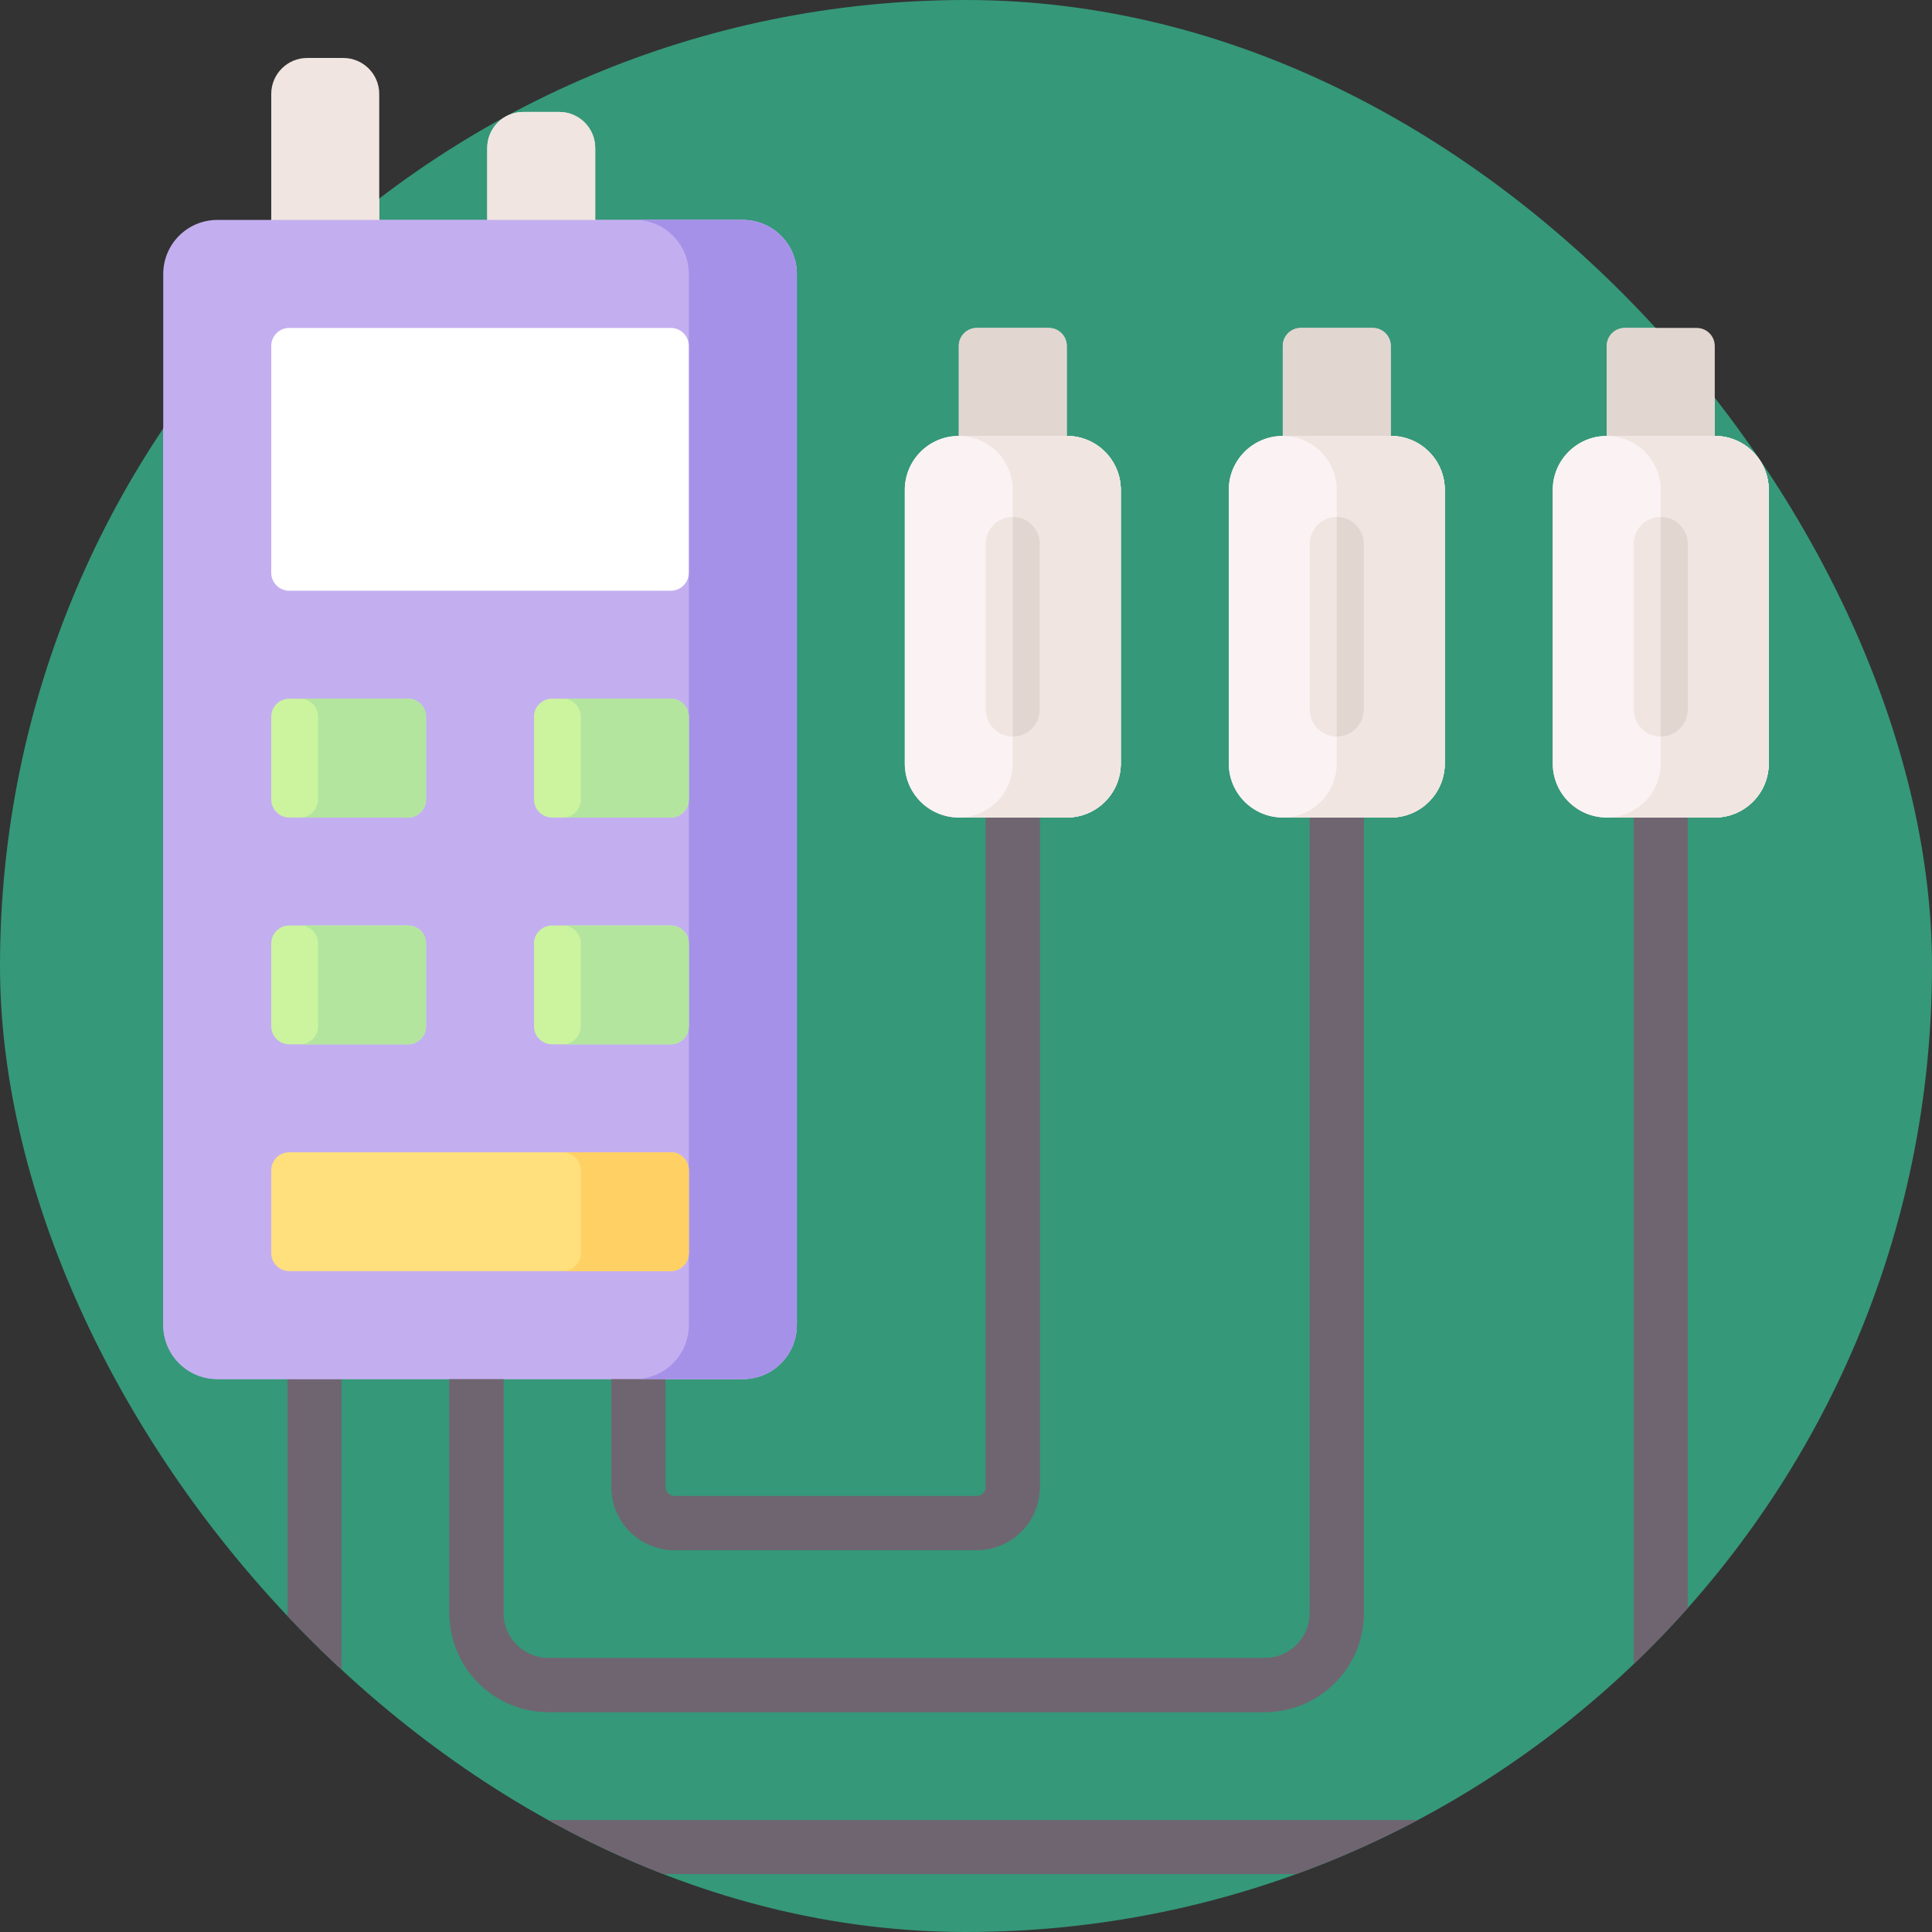 <?xml version="1.0" encoding="UTF-8"?> <svg xmlns="http://www.w3.org/2000/svg" width="200" height="200" viewBox="0 0 200 200" fill="none"><rect x="0" y="0" width="200" height="200" fill="#333333" stroke="none"/><g clip-path="url(#clip0_42_442)"><rect width="200" height="200" fill="#359879"></rect><path d="M57.891 11.59H54.164C52.106 11.59 50.438 13.258 50.438 15.316V26.496H61.617V15.316C61.617 13.258 59.949 11.59 57.891 11.59Z" fill="#F0E5E0"></path><path d="M35.532 6H31.806C29.747 6 28.079 7.668 28.079 9.727V26.496H39.258V9.727C39.259 7.668 37.59 6 35.532 6Z" fill="#F0E5E0"></path><path d="M153.288 194H51.184C39.368 194 29.756 184.388 29.756 172.573V139.221C29.756 137.677 31.007 136.426 32.551 136.426C34.095 136.426 35.346 137.678 35.346 139.221V172.573C35.346 181.306 42.45 188.41 51.183 188.41H153.288C162.021 188.41 169.126 181.306 169.126 172.573V81.088C169.126 79.544 170.377 78.293 171.92 78.293C173.464 78.293 174.715 79.545 174.715 81.088V172.573C174.716 184.388 165.103 194 153.288 194Z" fill="#6F6571"></path><path d="M130.93 177.231H56.773C51.123 177.231 46.525 172.634 46.525 166.983V139.221C46.525 137.677 47.776 136.426 49.32 136.426C50.864 136.426 52.115 137.678 52.115 139.221V166.983C52.115 169.552 54.204 171.641 56.773 171.641H130.929C133.498 171.641 135.587 169.552 135.587 166.983V81.089C135.587 79.545 136.838 78.294 138.382 78.294C139.927 78.294 141.178 79.545 141.178 81.089V166.984C141.178 172.634 136.58 177.231 130.93 177.231Z" fill="#6F6571"></path><path d="M101.118 160.462H69.816C66.22 160.462 63.294 157.537 63.294 153.941V139.221C63.294 137.678 64.545 136.427 66.089 136.427C67.633 136.427 68.884 137.678 68.884 139.221V153.941C68.884 154.455 69.302 154.872 69.815 154.872H101.118C101.631 154.872 102.049 154.455 102.049 153.941V81.089C102.049 79.545 103.3 78.294 104.844 78.294C106.388 78.294 107.639 79.545 107.639 81.089V153.941C107.639 157.537 104.714 160.462 101.118 160.462Z" fill="#6F6571"></path><path d="M76.896 142.761H22.49C19.403 142.761 16.9 140.258 16.9 137.171V28.359C16.9 25.272 19.403 22.769 22.49 22.769H76.896C79.983 22.769 82.486 25.272 82.486 28.359V137.171C82.486 140.258 79.983 142.761 76.896 142.761Z" fill="#C3AFF0"></path><path d="M82.486 28.359V137.171C82.486 140.257 79.981 142.761 76.896 142.761H65.716C68.802 142.761 71.306 140.257 71.306 137.171V28.359C71.306 25.273 68.802 22.769 65.716 22.769H76.896C79.981 22.769 82.486 25.273 82.486 28.359Z" fill="#A592E8"></path><path d="M142.109 33.949H134.656C133.627 33.949 132.793 34.783 132.793 35.812V48.854H143.973V35.812C143.972 34.783 143.138 33.949 142.109 33.949Z" fill="#E2D6D1"></path><path d="M175.647 33.949H168.194C167.166 33.949 166.331 34.783 166.331 35.812V48.854H177.511V35.812C177.51 34.783 176.676 33.949 175.647 33.949Z" fill="#E2D6D1"></path><path d="M108.571 33.949H101.118C100.089 33.949 99.255 34.783 99.255 35.812V48.854H110.434V35.812C110.434 34.783 109.6 33.949 108.571 33.949Z" fill="#E2D6D1"></path><path d="M69.443 61.152H29.942C28.914 61.152 28.079 60.317 28.079 59.288V35.812C28.079 34.783 28.914 33.949 29.942 33.949H69.443C70.472 33.949 71.306 34.783 71.306 35.812V59.288C71.306 60.317 70.472 61.152 69.443 61.152Z" fill="white"></path><path d="M69.443 131.582H29.942C28.914 131.582 28.079 130.748 28.079 129.719V121.148C28.079 120.119 28.914 119.285 29.942 119.285H69.443C70.472 119.285 71.306 120.119 71.306 121.148V129.719C71.306 130.748 70.472 131.582 69.443 131.582Z" fill="#FFE07D"></path><path d="M71.306 121.148V129.719C71.306 130.747 70.472 131.582 69.443 131.582H58.264C59.292 131.582 60.127 130.747 60.127 129.719V121.148C60.127 120.119 59.292 119.285 58.264 119.285H69.443C70.472 119.284 71.306 120.119 71.306 121.148Z" fill="#FFD064"></path><path d="M69.443 108.105H57.146C56.117 108.105 55.282 107.271 55.282 106.242V97.671C55.282 96.642 56.117 95.808 57.146 95.808H69.443C70.472 95.808 71.306 96.642 71.306 97.671V106.242C71.306 107.271 70.472 108.105 69.443 108.105Z" fill="#CCF49F"></path><path d="M71.306 97.671V106.242C71.306 107.27 70.472 108.105 69.443 108.105H58.264C59.292 108.105 60.127 107.27 60.127 106.242V97.671C60.127 96.642 59.292 95.808 58.264 95.808H69.443C70.472 95.808 71.306 96.642 71.306 97.671Z" fill="#B3E59F"></path><path d="M42.24 108.105H29.942C28.914 108.105 28.079 107.271 28.079 106.242V97.671C28.079 96.642 28.914 95.808 29.942 95.808H42.24C43.269 95.808 44.103 96.642 44.103 97.671V106.242C44.103 107.271 43.269 108.105 42.24 108.105Z" fill="#CCF49F"></path><path d="M44.103 97.671V106.242C44.103 107.27 43.268 108.105 42.24 108.105H31.061C32.089 108.105 32.924 107.27 32.924 106.242V97.671C32.924 96.642 32.089 95.808 31.061 95.808H42.24C43.268 95.808 44.103 96.642 44.103 97.671Z" fill="#B3E59F"></path><path d="M69.443 84.628H57.146C56.117 84.628 55.282 83.794 55.282 82.765V74.194C55.282 73.165 56.117 72.331 57.146 72.331H69.443C70.472 72.331 71.306 73.165 71.306 74.194V82.765C71.306 83.794 70.472 84.628 69.443 84.628Z" fill="#CCF49F"></path><path d="M71.306 74.194V82.765C71.306 83.794 70.472 84.628 69.443 84.628H58.264C59.292 84.628 60.127 83.794 60.127 82.765V74.194C60.127 73.166 59.292 72.331 58.264 72.331H69.443C70.472 72.331 71.306 73.165 71.306 74.194Z" fill="#B3E59F"></path><path d="M42.24 84.628H29.942C28.914 84.628 28.079 83.794 28.079 82.765V74.194C28.079 73.165 28.914 72.331 29.942 72.331H42.24C43.269 72.331 44.103 73.165 44.103 74.194V82.765C44.103 83.794 43.269 84.628 42.24 84.628Z" fill="#CCF49F"></path><path d="M44.103 74.194V82.765C44.103 83.794 43.268 84.628 42.24 84.628H31.061C32.089 84.628 32.924 83.794 32.924 82.765V74.194C32.924 73.166 32.089 72.331 31.061 72.331H42.24C43.268 72.331 44.103 73.165 44.103 74.194Z" fill="#B3E59F"></path><path d="M177.51 84.629H166.331C163.244 84.629 160.741 82.126 160.741 79.039V50.718C160.741 47.631 163.244 45.128 166.331 45.128H177.51C180.597 45.128 183.1 47.631 183.1 50.718V79.039C183.1 82.126 180.598 84.629 177.51 84.629Z" fill="#FAF2F3"></path><path d="M183.1 50.718V79.039C183.1 82.124 180.596 84.629 177.51 84.629H166.331C169.416 84.629 171.921 82.124 171.921 79.039V50.718C171.921 47.632 169.416 45.128 166.331 45.128H177.51C180.596 45.128 183.1 47.632 183.1 50.718Z" fill="#F0E5E0"></path><path d="M171.921 76.244C170.377 76.244 169.126 74.992 169.126 73.449V56.307C169.126 54.764 170.377 53.513 171.921 53.513C173.464 53.513 174.716 54.764 174.716 56.307V73.449C174.716 74.992 173.464 76.244 171.921 76.244Z" fill="#F0E5E0"></path><path d="M174.716 56.307V73.449C174.716 74.992 173.464 76.244 171.921 76.244V53.512C173.464 53.512 174.716 54.764 174.716 56.307Z" fill="#E2D6D1"></path><path d="M143.972 84.629H132.793C129.706 84.629 127.203 82.126 127.203 79.039V50.718C127.203 47.631 129.706 45.128 132.793 45.128H143.972C147.059 45.128 149.562 47.631 149.562 50.718V79.039C149.562 82.126 147.059 84.629 143.972 84.629Z" fill="#FAF2F3"></path><path d="M149.562 50.718V79.039C149.562 82.124 147.058 84.629 143.972 84.629H132.793C135.878 84.629 138.382 82.124 138.382 79.039V50.718C138.382 47.632 135.878 45.128 132.793 45.128H143.972C147.058 45.128 149.562 47.632 149.562 50.718Z" fill="#F0E5E0"></path><path d="M138.382 76.244C136.839 76.244 135.587 74.992 135.587 73.449V56.307C135.587 54.764 136.838 53.513 138.382 53.513C139.927 53.513 141.178 54.764 141.178 56.307V73.449C141.178 74.992 139.926 76.244 138.382 76.244Z" fill="#F0E5E0"></path><path d="M141.177 56.307V73.449C141.177 74.992 139.925 76.244 138.382 76.244V53.512C139.925 53.512 141.177 54.764 141.177 56.307Z" fill="#E2D6D1"></path><path d="M110.434 84.629H99.255C96.168 84.629 93.665 82.126 93.665 79.039V50.718C93.665 47.631 96.168 45.128 99.255 45.128H110.434C113.521 45.128 116.024 47.631 116.024 50.718V79.039C116.024 82.126 113.521 84.629 110.434 84.629Z" fill="#FAF2F3"></path><path d="M116.024 50.718V79.039C116.024 82.124 113.519 84.629 110.434 84.629H99.255C102.34 84.629 104.844 82.124 104.844 79.039V50.718C104.844 47.632 102.34 45.128 99.255 45.128H110.434C113.519 45.128 116.024 47.632 116.024 50.718Z" fill="#F0E5E0"></path><path d="M104.844 76.244C103.301 76.244 102.049 74.992 102.049 73.449V56.307C102.049 54.764 103.3 53.513 104.844 53.513C106.388 53.513 107.639 54.764 107.639 56.307V73.449C107.639 74.992 106.388 76.244 104.844 76.244Z" fill="#F0E5E0"></path><path d="M107.639 56.307V73.449C107.639 74.992 106.387 76.244 104.845 76.244V53.512C106.387 53.512 107.639 54.764 107.639 56.307Z" fill="#E2D6D1"></path></g><path d="M57.891 11.59H54.164C52.106 11.59 50.438 13.258 50.438 15.316V26.496H61.617V15.316C61.617 13.258 59.949 11.59 57.891 11.59Z" fill="#F0E5E0"></path><path d="M35.532 6H31.806C29.747 6 28.079 7.668 28.079 9.727V26.496H39.258V9.727C39.259 7.668 37.59 6 35.532 6Z" fill="#F0E5E0"></path><path d="M130.93 177.231H56.773C51.123 177.231 46.525 172.634 46.525 166.983V139.221C46.525 137.677 47.776 136.426 49.32 136.426C50.864 136.426 52.115 137.677 52.115 139.221V166.983C52.115 169.552 54.204 171.641 56.773 171.641H130.929C133.498 171.641 135.587 169.552 135.587 166.983V81.088C135.587 79.545 136.838 78.294 138.382 78.294C139.927 78.294 141.178 79.545 141.178 81.088V166.983C141.178 172.634 136.58 177.231 130.93 177.231Z" fill="#6F6571"></path><path d="M101.118 160.462H69.816C66.22 160.462 63.294 157.536 63.294 153.941V139.221C63.294 137.677 64.546 136.426 66.089 136.426C67.633 136.426 68.884 137.678 68.884 139.221V153.941C68.884 154.454 69.302 154.872 69.815 154.872H101.118C101.631 154.872 102.049 154.454 102.049 153.941V81.088C102.049 79.545 103.3 78.294 104.844 78.294C106.388 78.294 107.639 79.545 107.639 81.088V153.941C107.639 157.536 104.714 160.462 101.118 160.462Z" fill="#6F6571"></path><path d="M76.896 142.761H22.49C19.403 142.761 16.9 140.258 16.9 137.171V28.359C16.9 25.272 19.403 22.769 22.49 22.769H76.896C79.983 22.769 82.486 25.272 82.486 28.359V137.171C82.486 140.258 79.983 142.761 76.896 142.761Z" fill="#C3AFF0"></path><path d="M82.486 28.359V137.171C82.486 140.257 79.981 142.761 76.896 142.761H65.716C68.802 142.761 71.306 140.257 71.306 137.171V28.359C71.306 25.273 68.802 22.769 65.716 22.769H76.896C79.981 22.769 82.486 25.273 82.486 28.359Z" fill="#A592E8"></path><path d="M142.109 33.949H134.656C133.627 33.949 132.793 34.783 132.793 35.812V48.854H143.973V35.812C143.972 34.783 143.138 33.949 142.109 33.949Z" fill="#E2D6D1"></path><path d="M175.647 33.949H168.194C167.166 33.949 166.331 34.783 166.331 35.812V48.854H177.511V35.812C177.51 34.783 176.676 33.949 175.647 33.949Z" fill="#E2D6D1"></path><path d="M108.571 33.949H101.118C100.089 33.949 99.255 34.783 99.255 35.812V48.854H110.434V35.812C110.434 34.783 109.6 33.949 108.571 33.949Z" fill="#E2D6D1"></path><path d="M69.443 61.152H29.942C28.914 61.152 28.079 60.317 28.079 59.288V35.812C28.079 34.783 28.914 33.949 29.942 33.949H69.443C70.472 33.949 71.306 34.783 71.306 35.812V59.288C71.306 60.317 70.472 61.152 69.443 61.152Z" fill="white"></path><path d="M69.443 131.582H29.942C28.914 131.582 28.079 130.748 28.079 129.719V121.148C28.079 120.119 28.914 119.285 29.942 119.285H69.443C70.472 119.285 71.306 120.119 71.306 121.148V129.719C71.306 130.748 70.472 131.582 69.443 131.582Z" fill="#FFE07D"></path><path d="M71.306 121.148V129.719C71.306 130.747 70.472 131.582 69.443 131.582H58.264C59.292 131.582 60.127 130.747 60.127 129.719V121.148C60.127 120.119 59.292 119.285 58.264 119.285H69.443C70.472 119.284 71.306 120.119 71.306 121.148Z" fill="#FFD064"></path><path d="M69.443 108.105H57.146C56.117 108.105 55.282 107.271 55.282 106.242V97.671C55.282 96.642 56.117 95.808 57.146 95.808H69.443C70.472 95.808 71.306 96.642 71.306 97.671V106.242C71.306 107.271 70.472 108.105 69.443 108.105Z" fill="#CCF49F"></path><path d="M71.306 97.671V106.242C71.306 107.27 70.472 108.105 69.443 108.105H58.264C59.292 108.105 60.127 107.27 60.127 106.242V97.671C60.127 96.642 59.292 95.808 58.264 95.808H69.443C70.472 95.808 71.306 96.642 71.306 97.671Z" fill="#B3E59F"></path><path d="M42.24 108.105H29.942C28.914 108.105 28.079 107.271 28.079 106.242V97.671C28.079 96.642 28.914 95.808 29.942 95.808H42.24C43.269 95.808 44.103 96.642 44.103 97.671V106.242C44.103 107.271 43.269 108.105 42.24 108.105Z" fill="#CCF49F"></path><path d="M44.103 97.671V106.242C44.103 107.27 43.268 108.105 42.24 108.105H31.061C32.089 108.105 32.924 107.27 32.924 106.242V97.671C32.924 96.642 32.089 95.808 31.061 95.808H42.24C43.268 95.808 44.103 96.642 44.103 97.671Z" fill="#B3E59F"></path><path d="M69.443 84.628H57.146C56.117 84.628 55.282 83.794 55.282 82.765V74.194C55.282 73.165 56.117 72.331 57.146 72.331H69.443C70.472 72.331 71.306 73.165 71.306 74.194V82.765C71.306 83.794 70.472 84.628 69.443 84.628Z" fill="#CCF49F"></path><path d="M71.306 74.194V82.765C71.306 83.794 70.472 84.628 69.443 84.628H58.264C59.292 84.628 60.127 83.794 60.127 82.765V74.194C60.127 73.166 59.292 72.331 58.264 72.331H69.443C70.472 72.331 71.306 73.165 71.306 74.194Z" fill="#B3E59F"></path><path d="M42.24 84.628H29.942C28.914 84.628 28.079 83.794 28.079 82.765V74.194C28.079 73.165 28.914 72.331 29.942 72.331H42.24C43.269 72.331 44.103 73.165 44.103 74.194V82.765C44.103 83.794 43.269 84.628 42.24 84.628Z" fill="#CCF49F"></path><path d="M44.103 74.194V82.765C44.103 83.794 43.268 84.628 42.24 84.628H31.061C32.089 84.628 32.924 83.794 32.924 82.765V74.194C32.924 73.166 32.089 72.331 31.061 72.331H42.24C43.268 72.331 44.103 73.165 44.103 74.194Z" fill="#B3E59F"></path><path d="M177.51 84.629H166.331C163.244 84.629 160.741 82.126 160.741 79.039V50.718C160.741 47.631 163.244 45.128 166.331 45.128H177.51C180.597 45.128 183.1 47.631 183.1 50.718V79.039C183.1 82.126 180.598 84.629 177.51 84.629Z" fill="#FAF2F3"></path><path d="M183.1 50.718V79.039C183.1 82.124 180.596 84.629 177.51 84.629H166.331C169.416 84.629 171.921 82.124 171.921 79.039V50.718C171.921 47.632 169.416 45.128 166.331 45.128H177.51C180.596 45.128 183.1 47.632 183.1 50.718Z" fill="#F0E5E0"></path><path d="M171.921 76.244C170.377 76.244 169.126 74.992 169.126 73.449V56.307C169.126 54.764 170.377 53.513 171.921 53.513C173.464 53.513 174.716 54.764 174.716 56.307V73.449C174.716 74.992 173.464 76.244 171.921 76.244Z" fill="#F0E5E0"></path><path d="M174.716 56.307V73.449C174.716 74.992 173.464 76.244 171.921 76.244V53.512C173.464 53.512 174.716 54.764 174.716 56.307Z" fill="#E2D6D1"></path><path d="M143.972 84.629H132.793C129.706 84.629 127.203 82.126 127.203 79.039V50.718C127.203 47.631 129.706 45.128 132.793 45.128H143.972C147.059 45.128 149.562 47.631 149.562 50.718V79.039C149.562 82.126 147.059 84.629 143.972 84.629Z" fill="#FAF2F3"></path><path d="M149.562 50.718V79.039C149.562 82.124 147.058 84.629 143.972 84.629H132.793C135.878 84.629 138.382 82.124 138.382 79.039V50.718C138.382 47.632 135.878 45.128 132.793 45.128H143.972C147.058 45.128 149.562 47.632 149.562 50.718Z" fill="#F0E5E0"></path><path d="M138.382 76.244C136.839 76.244 135.587 74.992 135.587 73.449V56.307C135.587 54.764 136.838 53.513 138.382 53.513C139.927 53.513 141.178 54.764 141.178 56.307V73.449C141.178 74.992 139.926 76.244 138.382 76.244Z" fill="#F0E5E0"></path><path d="M141.177 56.307V73.449C141.177 74.992 139.925 76.244 138.382 76.244V53.512C139.925 53.512 141.177 54.764 141.177 56.307Z" fill="#E2D6D1"></path><path d="M110.434 84.629H99.255C96.168 84.629 93.665 82.126 93.665 79.039V50.718C93.665 47.631 96.168 45.128 99.255 45.128H110.434C113.521 45.128 116.024 47.631 116.024 50.718V79.039C116.024 82.126 113.521 84.629 110.434 84.629Z" fill="#FAF2F3"></path><path d="M116.024 50.718V79.039C116.024 82.124 113.519 84.629 110.434 84.629H99.255C102.34 84.629 104.844 82.124 104.844 79.039V50.718C104.844 47.632 102.34 45.128 99.255 45.128H110.434C113.519 45.128 116.024 47.632 116.024 50.718Z" fill="#F0E5E0"></path><path d="M104.844 76.244C103.301 76.244 102.049 74.992 102.049 73.449V56.307C102.049 54.764 103.3 53.513 104.844 53.513C106.388 53.513 107.639 54.764 107.639 56.307V73.449C107.639 74.992 106.388 76.244 104.844 76.244Z" fill="#F0E5E0"></path><path d="M107.639 56.307V73.449C107.639 74.992 106.387 76.244 104.845 76.244V53.512C106.387 53.512 107.639 54.764 107.639 56.307Z" fill="#E2D6D1"></path><defs><clipPath id="clip0_42_442"><rect width="200" height="200" rx="100" fill="white"></rect></clipPath></defs></svg> 